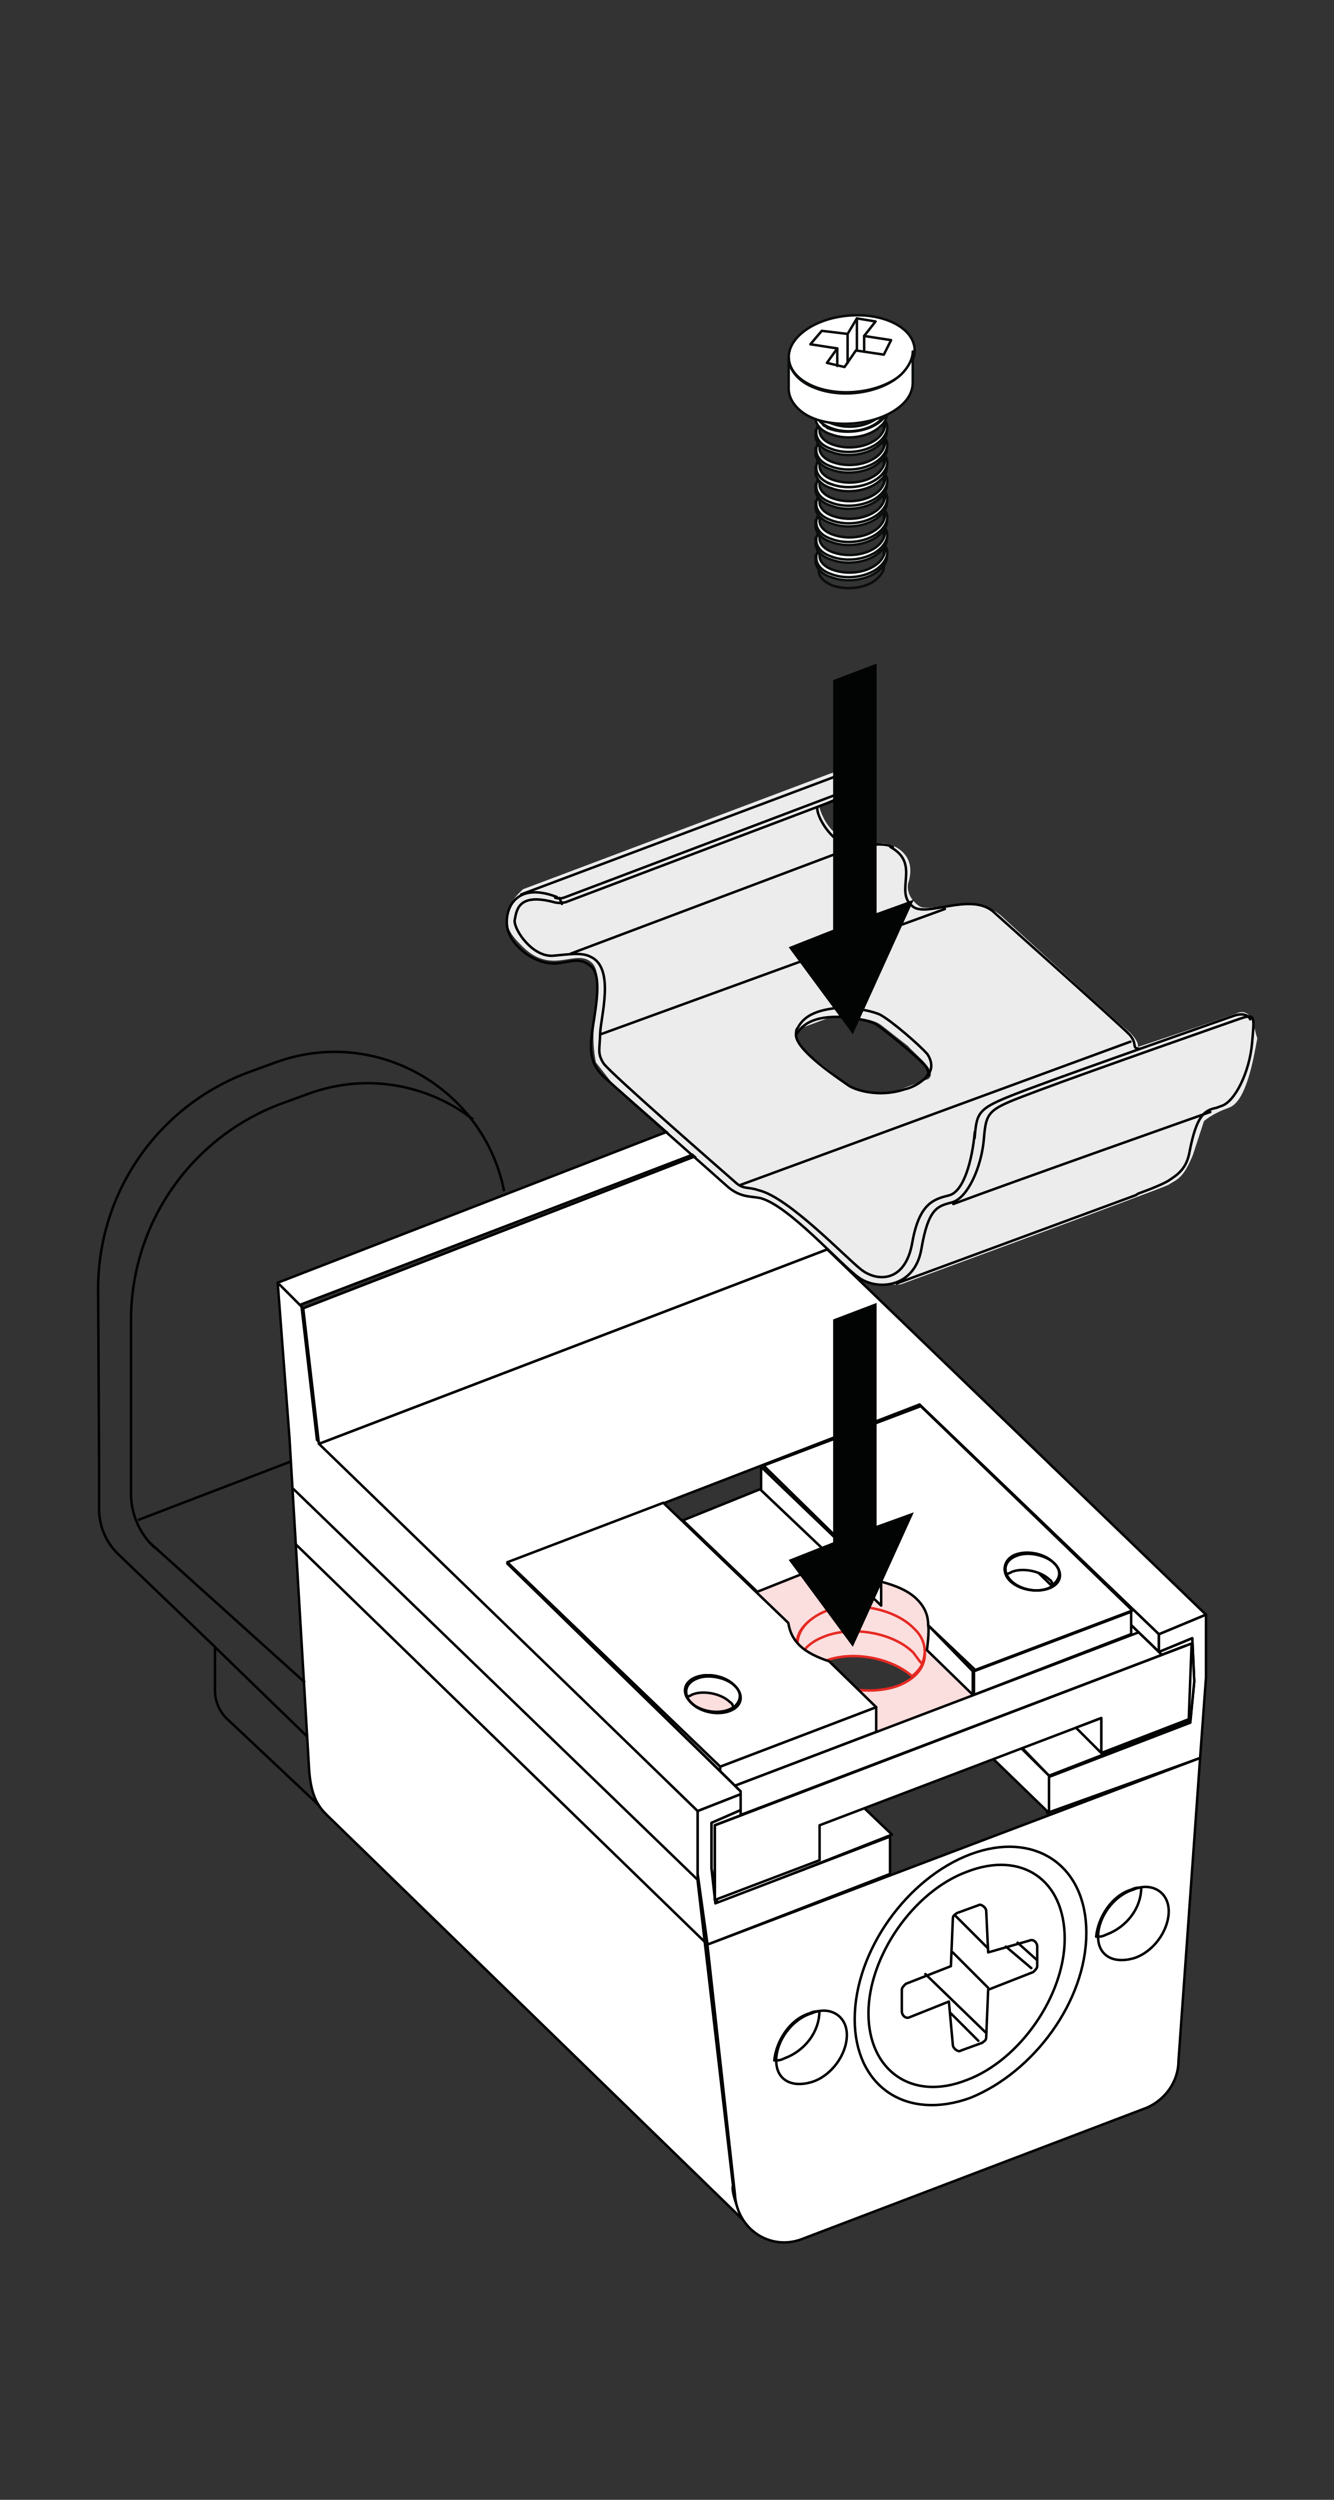 <?xml version="1.0" encoding="UTF-8"?>
<svg id="Ebene_1" xmlns="http://www.w3.org/2000/svg" width="267" height="500" xmlns:xlink="http://www.w3.org/1999/xlink" viewBox="0 0 267 500">
  <rect x="0" y="0" width="267" height="500" fill="#333333" stroke="none"/>
  <defs>
    <style>
      .cls-1, .cls-2, .cls-3, .cls-4, .cls-5, .cls-6, .cls-7, .cls-8 {
        stroke-width: .5px;
      }

      .cls-1, .cls-2, .cls-9, .cls-4, .cls-5, .cls-6, .cls-7, .cls-8, .cls-10 {
        stroke-linejoin: round;
      }

      .cls-1, .cls-2, .cls-9, .cls-4, .cls-5, .cls-6, .cls-7, .cls-10 {
        stroke-linecap: round;
      }

      .cls-1, .cls-11, .cls-5, .cls-10 {
        fill: #fff;
      }

      .cls-1, .cls-9, .cls-6, .cls-10 {
        stroke: #0b0d0d;
      }

      .cls-2 {
        stroke: #010202;
      }

      .cls-2, .cls-3, .cls-9, .cls-12, .cls-6, .cls-7, .cls-8 {
        fill: none;
      }

      .cls-3 {
        stroke-miterlimit: 10;
      }

      .cls-3, .cls-8 {
        stroke: #010101;
      }

      .cls-9 {
        stroke-width: .5px;
      }

      .cls-4 {
        fill: #fbdede;
        stroke: #e52922;
      }

      .cls-5, .cls-7 {
        stroke: #020303;
      }

      .cls-13 {
        fill: #ececec;
      }

      .cls-14 {
        fill: #020303;
      }

      .cls-15 {
        clip-path: url(#clippath);
      }

      .cls-10 {
        stroke-width: .5px;
      }
    </style>
    <clipPath id="clippath">
      <rect class="cls-12" width="267" height="500"/>
    </clipPath>
  </defs>
  <g class="cls-15">
    <g>
      <g>
        <g>
          <path class="cls-5" d="M146.72,437.26l-7.07-60.89v-14.14s-76.21-74.24-76.21-74.24l-3.14-27.1,101.74-38.89-5.11-4.71-101.35,39.28,2.36,31.03,3.93,66.39c.39,5.5,1.96,7.46,3.54,9.03l84.85,82.49c-3.14-3.14-3.93-8.25-3.54-8.25Z"/>
          <polygon class="cls-5" points="209.96 355.17 238.24 344.17 178.53 286.03 152.61 295.98 209.96 355.17"/>
          <line class="cls-7" x1="58.73" y1="297.82" x2="140.04" y2="376.38"/>
          <line class="cls-7" x1="59.12" y1="308.81" x2="141.61" y2="388.95"/>
          <polygon class="cls-5" points="63.83 288.78 165.57 249.89 241.38 322.96 231.96 326.88 184.03 280.93 101.54 312.74 148.68 358.7 139.64 362.24 63.83 288.78"/>
          <polygon class="cls-5" points="63.83 288.78 60.69 261.68 162.04 222.4 165.57 249.89 63.83 288.78"/>
          <polygon class="cls-5" points="231.96 326.88 184.03 280.93 184.03 284.07 231.96 330.42 231.96 326.88"/>
          <polygon class="cls-5" points="143.57 380.7 142.39 373.63 142.39 364.59 148.68 361.84 148.68 358.7 103.9 314.71 118.04 309.21 178.53 366.95 143.57 380.7"/>
          <g>
            <polygon class="cls-5" points="139.64 374.81 139.64 362.24 148.68 358.7 148.68 361.84 142.39 364.59 142.39 373.63 143.18 380.7 178.14 367.34 178.14 374.81 141.61 388.95 139.64 374.81"/>
            <polygon class="cls-5" points="238.63 327.67 231.96 330.42 231.96 326.88 241.38 322.96 241.38 335.53 240.2 351.63 209.57 362.63 209.57 355.56 238.24 344.56 239.03 336.31 238.63 327.67"/>
          </g>
          <polygon class="cls-5" points="184.03 284.07 231.96 330.42 238.63 327.67 239.03 336.31 238.24 344.17 178.53 286.03 184.03 284.07"/>
          <path class="cls-5" d="M240.2,351.63l-4.32,60.49c0,4.32-2.75,7.86-6.29,9.43l-69.14,26.32c-6.28,2.36-12.96-1.96-13.36-9.03l-5.5-49.89,98.6-37.32h0Z"/>
          <g>
            <path class="cls-11" d="M194.25,419.59c12.57-5.11,23.18-19.25,23.18-33s-10.61-20.43-23.18-15.71c-12.57,4.71-23.18,19.25-23.18,33,0,13.36,10.21,20.43,23.18,15.71Z"/>
            <path class="cls-7" d="M194.25,419.59c12.57-5.11,23.18-19.25,23.18-33s-10.61-20.43-23.18-15.71c-12.57,4.71-23.18,19.25-23.18,33,0,13.36,10.21,20.43,23.18,15.71Z"/>
          </g>
          <g>
            <path class="cls-11" d="M193.46,416.05c10.61-3.93,19.64-16.89,19.64-28.28,0-11.78-8.64-17.68-19.64-13.36-10.61,3.93-19.64,16.89-19.64,28.28,0,11.39,8.64,17.68,19.64,13.36Z"/>
            <path class="cls-7" d="M193.46,416.05c10.61-3.93,19.64-16.89,19.64-28.28,0-11.78-8.64-17.68-19.64-13.36-10.61,3.93-19.64,16.89-19.64,28.28,0,11.39,8.64,17.68,19.64,13.36Z"/>
          </g>
          <g>
            <path class="cls-5" d="M182.07,403.48c-.79.39-1.57-.39-1.57-1.18v-4.32c0-.39.39-.79.79-1.18l9.03-3.54h0l.39-9.43c0-.79.39-.79.79-1.18l4.32-1.57c.39-.39,1.57.39,1.57,1.18l.39,8.25h0l8.25-2.36c.79-.39,1.57.39,1.57,1.18v3.93c0,.39-.39.79-.79,1.18l-9.03,3.54h0l-.39,9.43c0,.79-.39.79-.79,1.18l-4.32,1.57c-.39.39-1.57-.39-1.57-1.18l-.79-8.64h0l-7.86,3.14Z"/>
            <line class="cls-7" x1="190.71" y1="390.52" x2="197.78" y2="397.59"/>
            <line class="cls-7" x1="185.21" y1="394.84" x2="197.39" y2="406.63"/>
            <line class="cls-7" x1="190.32" y1="402.7" x2="195.82" y2="408.2"/>
            <line class="cls-7" x1="203.67" y1="388.56" x2="207.6" y2="392.09"/>
            <line class="cls-7" x1="201.32" y1="389.34" x2="206.42" y2="393.66"/>
            <line class="cls-7" x1="191.1" y1="383.06" x2="197.78" y2="389.73"/>
          </g>
          <polyline class="cls-5" points="152.33 298.1 209.96 355.17 209.96 362.63 198.15 351.19 183.23 334.68 160.49 314.7"/>
          <line class="cls-7" x1="55.98" y1="256.96" x2="60.69" y2="261.68"/>
          <path class="cls-7" d="M156.93,411.73c-.79.39-1.18.39-1.96.39.39-3.93,3.14-8.25,7.07-9.43.79-.39,1.18-.39,1.96-.39,0,3.93-2.75,7.86-7.07,9.43Z"/>
          <path class="cls-7" d="M162.43,416.45c3.93-1.18,7.07-5.5,7.07-9.43,0-3.93-3.54-5.89-7.07-4.32-3.93,1.18-7.07,5.5-7.07,9.43,0,3.93,3.14,5.5,7.07,4.32Z"/>
          <g>
            <path class="cls-7" d="M221.35,386.98c-.79.39-1.18.39-1.96.39.39-3.93,3.14-8.25,7.07-9.43.79-.39,1.18-.39,1.96-.39,0,3.93-2.75,7.86-7.07,9.43Z"/>
            <path class="cls-7" d="M226.85,391.7c3.93-1.18,7.07-5.5,7.07-9.43,0-3.93-3.54-5.89-7.07-4.32-3.93,1.18-7.07,5.5-7.07,9.43,0,3.54,2.75,5.5,7.07,4.32Z"/>
          </g>
        </g>
        <path class="cls-3" d="M63.82,361.08l-18.34-17.25c-1.56-1.47-2.45-3.52-2.45-5.66v-8.73l18.46,17.9"/>
        <line class="cls-8" x1="61.04" y1="336.53" x2="29.77" y2="308.38"/>
        <path class="cls-8" d="M100.9,238.26c-3.95-20.27-25.4-33.18-45.78-25.75l-5.12,1.87c-18.23,6.65-30.36,23.99-30.36,43.4l.19,34.1v9.98c0,3.4,1.39,6.65,3.84,9l19.38,18.57"/>
        <path class="cls-8" d="M31.04,309.64c-3.07-2.79-4.82-6.75-4.82-10.9v-34.69c0-19.41,12.13-36.75,30.36-43.4l5.12-1.87c11.86-4.33,24.09-1.76,33.02,5.14"/>
        <line class="cls-8" x1="27.6" y1="304.04" x2="58.18" y2="292.33"/>
      </g>
      <g>
        <g>
          <path class="cls-4" d="M131.52,325.85l35.92,34.68,50.79-19.57-35.92-34.68-50.79,19.57ZM161.74,334.02c-3.96-3.96-2.73-8.92,3.22-11.15,5.7-2.23,13.87-.74,17.84,3.22,3.96,3.96,2.73,8.92-3.22,11.15-5.7,1.98-13.63.5-17.84-3.22Z"/>
          <polygon class="cls-4" points="164.04 365.08 131.52 334.02 131.52 325.85 167.19 360.53 164.04 365.08"/>
          <path class="cls-4" d="M182.55,335.26c-4.21-3.72-12.14-5.2-17.59-2.97-1.24.5-1.98.99-2.97,1.73,0,0-.25,0-.25-.25-3.96-3.96-2.73-8.92,3.22-11.15,5.7-2.23,13.87-.74,17.84,3.22,3.22,3.22,2.97,6.94-.25,9.41Z"/>
          <path class="cls-4" d="M182.8,330.55c-3.96-3.96-12.14-5.45-17.84-3.22-2.48.99-3.96,2.23-4.71,3.96-1.73-3.47.25-6.94,4.71-8.92,5.7-2.23,13.87-.74,17.84,3.22,2.48,2.23,2.73,4.95,1.73,7.18-.5-.5-.99-1.24-1.73-2.23Z"/>
        </g>
        <g>
          <g>
            <polygon class="cls-5" points="194.94 338.98 226.4 326.84 226.4 322.38 194.94 334.27 194.94 338.98"/>
            <polygon class="cls-5" points="175.37 346.41 175.37 341.45 144.15 353.35 144.15 354.26 145.69 355.76 147.11 357.17 175.37 346.41"/>
          </g>
          <path class="cls-5" d="M176.61,316.43c2.73.74,5.2,1.73,6.94,3.47,1.73,1.73,2.23,3.47,2.23,5.2l9.41,8.92,31.46-11.89-42.36-40.88-31.46,11.89,23.78,23.29ZM203.12,311.23c2.48-.99,5.95-.25,7.68,1.49,1.73,1.73,1.49,3.96-.99,4.95s-5.95.25-7.68-1.49c-1.73-1.73-1.24-4.21.99-4.95Z"/>
          <line class="cls-5" x1="144.15" y1="353.35" x2="101.79" y2="312.47"/>
          <g>
            <path class="cls-5" d="M185.53,330.06l9.17,8.92v-4.71l-8.92-9.17c.25,1.24-.25,4.95-.25,4.95Z"/>
            <path class="cls-5" d="M176.36,321.14v-4.71l-24.03-23.04v4.71l24.03,23.04Z"/>
          </g>
          <path class="cls-5" d="M144.15,353.35l31.22-11.89-9.41-9.17c-2.23-.74-4.46-1.73-5.95-3.22-1.49-1.49-1.98-2.97-2.23-4.46l-6.76-6.49-18.26-17.54-31.22,11.89,42.61,40.88ZM139.2,335.51c2.48-.99,5.95-.25,7.68,1.49s1.49,3.96-.99,4.95c-2.48.99-5.95.25-7.68-1.49s-1.49-3.96.99-4.95Z"/>
          <polyline class="cls-5" points="136.61 304.02 151.57 318.38 167.19 312.17 152.12 297.87"/>
          <g>
            <path class="cls-5" d="M201.38,314.95c-.74-1.49,0-3.22,1.73-3.96,2.48-.99,5.95-.25,7.68,1.49,1.73,1.49,1.49,3.22,0,4.46-.25-.25-.25-.74-.74-.99-1.73-1.73-5.45-2.48-7.68-1.49-.25.25-.74.25-.99.5Z"/>
            <path class="cls-7" d="M210.05,317.67c2.48-.99,2.73-3.22.99-4.95-1.73-1.73-5.45-2.48-7.68-1.49-2.48.99-2.73,3.22-.99,4.95,1.73,1.73,5.2,2.48,7.68,1.49Z"/>
          </g>
          <g>
            <path class="cls-5" d="M137.46,339.47c-.74-1.49,0-3.22,1.73-3.96,2.48-.99,5.95-.25,7.68,1.49,1.73,1.49,1.49,3.22,0,4.46-.25-.25-.25-.74-.74-.99-1.73-1.73-5.45-2.48-7.68-1.49-.25.25-.74.25-.99.5Z"/>
            <path class="cls-7" d="M146.14,342.2c2.48-.99,2.73-3.22.99-4.95-1.73-1.73-5.45-2.48-7.68-1.49-2.48.99-2.73,3.22-.99,4.95,1.73,1.73,5.2,2.48,7.68,1.49Z"/>
          </g>
        </g>
        <line class="cls-7" x1="136.9" y1="304.01" x2="152.12" y2="297.87"/>
      </g>
      <g>
        <polygon class="cls-5" points="143.08 380.02 164.04 372.07 164.04 365.08 220.42 343.64 220.42 350.63 237.93 343.87 238.5 328.72 143.08 365.08 143.08 380.02"/>
        <line class="cls-5" x1="143.08" y1="365.08" x2="143.08" y2="380.02"/>
        <polygon class="cls-5" points="220.42 350.63 215.36 345.57 220.42 343.64 220.42 350.63"/>
        <path class="cls-5" d="M143.08,365.08l94.2-35.9"/>
      </g>
      <polygon class="cls-5" points="147.11 357.17 227.9 326.49 232.54 330.99 148.24 363.01 148.24 358.28 147.11 357.17"/>
    </g>
    <g>
      <path class="cls-6" d="M176.9,80.45v32.91h0c0,.83-.41,1.45-1.24,2.28-2.07,2.07-6.21,2.48-9.11,1.45-1.45-.62-2.69-1.66-2.69-2.9h0v-33.32h0c.21-.83.41-1.45,1.24-2.28,2.07-2.07,6.21-2.48,9.11-1.45,1.66,1.03,2.69,2.07,2.69,3.31h0Z"/>
      <ellipse class="cls-9" cx="170.48" cy="80.66" rx="6.62" ry="3.93" transform="translate(-5.99 14.11) rotate(-4.66)"/>
      <g>
        <path class="cls-1" d="M177.52,81.9v.83c0,.83-.41,1.86-1.24,2.48-2.28,2.28-6.83,2.9-9.94,1.66-2.07-.62-3.1-2.07-3.1-3.1v-1.45h0c0,.83.41,1.45,1.24,2.28h0l.21.21c0,.21.21.21.21.21,0,.21.21.21.21.21.21,0,.21.21.41.21,0,.21.21.21.21.21.21,0,.41.21.62.21,3.1,1.03,7.66.41,9.94-1.66.21-.21.41-.41.62-.62h0c.41-.21.62-1.04.62-1.66h0Z"/>
        <path class="cls-1" d="M176.28,83.97c-2.28,2.28-6.83,2.9-9.94,1.66-2.9-1.03-3.73-3.1-2.28-5.17v1.03c-.21,1.24.62,2.69,2.69,3.31,2.9,1.03,6.83.62,9.11-1.45,1.03-.83,1.45-1.86,1.24-2.69v-.83c.83,1.66.62,3.31-.83,4.14Z"/>
      </g>
      <g>
        <path class="cls-1" d="M177.52,85.42v.83c0,.83-.41,1.86-1.24,2.48-2.28,2.28-6.83,2.9-9.94,1.66-2.07-.62-3.1-2.07-3.1-3.1v-1.24h0c0,.83.41,1.45,1.24,2.28h0l.21.21c0,.21.21.21.21.21,0,.21.21.21.21.21.21,0,.21.21.41.21,0,.21.21.21.21.21.21,0,.41.21.62.21,3.1,1.03,7.66.41,9.94-1.66.21-.21.41-.41.62-.62h0c.41-.41.62-1.24.62-1.86h0Z"/>
        <path class="cls-1" d="M177.31,84.38c.62,1.03.21,2.48-1.03,3.73-2.28,2.28-6.83,2.9-9.94,1.66-2.48-.83-3.52-2.69-2.69-4.55,0,.21.21.41.41.62-.21,1.24.83,2.48,2.69,3.1,2.9,1.03,6.83.62,9.11-1.45.83-.83,1.24-1.66,1.24-2.48-.21-.21.21-.62.21-.62Z"/>
      </g>
      <g>
        <path class="cls-1" d="M177.52,88.94v.83c0,.83-.41,1.86-1.24,2.48-2.28,2.28-6.83,2.9-9.94,1.66-2.07-.62-3.1-2.07-3.1-3.1v-1.24h0c0,.83.41,1.45,1.24,2.28h0l.21.21c0,.21.21.21.21.21,0,.21.21.21.21.21.21,0,.21.21.41.21,0,.21.21.21.21.21.21,0,.41.21.62.21,3.1,1.03,7.66.41,9.94-1.66.21-.21.41-.41.62-.62h0c.41-.41.62-1.04.62-1.86h0Z"/>
        <path class="cls-1" d="M177.31,87.9c.62,1.03.21,2.48-1.03,3.73-2.28,2.28-6.83,2.9-9.94,1.66-2.48-.83-3.52-2.69-2.69-4.55,0,.21.21.41.41.62-.21,1.24.83,2.48,2.69,3.1,2.9,1.03,6.83.62,9.11-1.45.83-.83,1.24-1.66,1.24-2.48-.21-.21.21-.41.21-.62Z"/>
      </g>
      <g>
        <path class="cls-1" d="M177.52,92.66v.83c0,.83-.41,1.86-1.24,2.48-2.28,2.28-6.83,2.9-9.94,1.66-2.07-.62-3.1-2.07-3.1-3.1v-1.24h0c0,.83.41,1.45,1.24,2.28h0l.21.21c0,.21.21.21.21.21,0,.21.21.21.21.21.21,0,.21.21.41.21,0,.21.21.21.21.21.21,0,.41.21.62.21,3.1,1.03,7.66.41,9.94-1.66.21-.21.41-.41.62-.62h0c.41-.41.62-1.04.62-1.86h0Z"/>
        <path class="cls-1" d="M177.31,91.42c.62,1.03.21,2.48-1.03,3.73-2.28,2.28-6.83,2.9-9.94,1.66-2.48-.83-3.52-2.69-2.69-4.55,0,.21.21.41.41.62-.21,1.24.83,2.48,2.69,3.1,2.9,1.03,6.83.62,9.11-1.45.83-.83,1.24-1.66,1.24-2.48-.21-.21.21-.21.21-.62Z"/>
      </g>
      <g>
        <path class="cls-1" d="M177.52,96.18v.83c0,.83-.41,1.86-1.24,2.48-2.28,2.28-6.83,2.9-9.94,1.66-2.07-.62-3.1-2.07-3.1-3.1v-1.24h0c0,.83.41,1.45,1.24,2.28h0l.21.21c0,.21.21.21.21.21,0,.21.21.21.21.21.21,0,.21.21.41.21,0,.21.21.21.21.21.21,0,.41.21.62.21,3.1,1.03,7.66.41,9.94-1.66.21-.21.41-.41.62-.62h0c.41-.41.62-1.04.62-1.86h0Z"/>
        <path class="cls-1" d="M177.31,95.14c.62,1.03.21,2.48-1.03,3.73-2.28,2.28-6.83,2.9-9.94,1.66-2.48-.83-3.52-2.69-2.69-4.55,0,.21.21.41.41.62-.21,1.24.83,2.48,2.69,3.1,2.9,1.03,6.83.62,9.11-1.45.83-.83,1.24-1.66,1.24-2.48-.21-.21.21-.41.21-.62Z"/>
      </g>
      <g>
        <path class="cls-1" d="M177.52,99.7v.83c0,.83-.41,1.86-1.24,2.48-2.28,2.28-6.83,2.9-9.94,1.66-2.07-.62-3.1-2.07-3.1-3.1v-1.24h0c0,.83.41,1.45,1.24,2.28h0l.21.21c0,.21.21.21.21.21,0,.21.21.21.21.21.21,0,.21.21.41.21,0,.21.21.21.21.21.21,0,.41.21.62.21,3.1,1.03,7.66.41,9.94-1.66.21-.21.41-.41.62-.62h0c.41-.41.62-1.04.62-1.86h0Z"/>
        <path class="cls-1" d="M177.31,98.66c.62,1.03.21,2.48-1.03,3.73-2.28,2.28-6.83,2.9-9.94,1.66-2.48-.83-3.52-2.69-2.69-4.55,0,.21.21.41.41.62-.21,1.24.83,2.48,2.69,3.1,2.9,1.03,6.83.62,9.11-1.45.83-.83,1.24-1.66,1.24-2.48-.21-.21.21-.41.21-.62Z"/>
      </g>
      <g>
        <path class="cls-1" d="M177.52,103.42v.83c0,.83-.41,1.86-1.24,2.48-2.28,2.28-6.83,2.9-9.94,1.66-2.07-.62-3.1-2.07-3.1-3.1v-1.24h0c0,.83.41,1.45,1.24,2.28h0l.21.21c0,.21.21.21.21.21,0,.21.21.21.21.21.21,0,.21.21.41.21,0,.21.21.21.21.21.21,0,.41.21.62.21,3.1,1.03,7.66.41,9.94-1.66.21-.21.41-.41.62-.62h0c.41-.41.62-1.04.62-1.86h0Z"/>
        <path class="cls-1" d="M177.31,102.39c.62,1.03.21,2.48-1.03,3.73-2.28,2.28-6.83,2.9-9.94,1.66-2.48-.83-3.52-2.69-2.69-4.55,0,.21.21.41.41.62-.21,1.24.83,2.48,2.69,3.1,2.9,1.03,6.83.62,9.11-1.45.83-.83,1.24-1.66,1.24-2.48-.21-.41.21-.41.21-.62Z"/>
      </g>
      <g>
        <path class="cls-1" d="M177.52,106.94v.83c0,.83-.41,1.86-1.24,2.48-2.28,2.28-6.83,2.9-9.94,1.66-2.07-.62-3.1-2.07-3.1-3.1v-1.24h0c0,.83.41,1.45,1.24,2.28h0l.21.21c0,.21.21.21.21.21,0,.21.21.21.21.21.21,0,.21.21.41.21,0,.21.21.21.21.21.21,0,.41.21.62.21,3.1,1.03,7.66.41,9.94-1.66.21-.21.41-.41.62-.62h0c.41-.41.62-1.04.62-1.86h0Z"/>
        <path class="cls-1" d="M177.31,105.91c.62,1.03.21,2.48-1.03,3.73-2.28,2.28-6.83,2.9-9.94,1.66-2.48-.83-3.52-2.69-2.69-4.55,0,.21.21.41.41.62-.21,1.24.83,2.48,2.69,3.1,2.9,1.03,6.83.62,9.11-1.45.83-.83,1.24-1.66,1.24-2.48-.21-.21.21-.41.21-.62Z"/>
      </g>
      <g>
        <path class="cls-1" d="M177.52,110.46v.83c0,.83-.41,1.86-1.24,2.48-2.28,2.28-6.83,2.9-9.94,1.66-2.07-.62-3.1-2.07-3.1-3.1v-1.24h0c0,.83.41,1.45,1.24,2.28h0l.21.21c0,.21.21.21.21.21,0,.21.21.21.21.21.21,0,.21.21.41.21,0,.21.21.21.21.21.21,0,.41.21.62.21,3.1,1.03,7.66.41,9.94-1.66.21-.21.41-.41.62-.62h0c.41-.41.62-1.04.62-1.86h0Z"/>
        <path class="cls-1" d="M177.31,109.43c.62,1.03.21,2.48-1.03,3.73-2.28,2.28-6.83,2.9-9.94,1.66-2.48-.83-3.52-2.69-2.69-4.55,0,.21.21.41.41.62-.21,1.24.83,2.48,2.69,3.1,2.9,1.03,6.83.62,9.11-1.45.83-.83,1.24-1.66,1.24-2.48-.21-.21.21-.41.21-.62Z"/>
      </g>
      <g>
        <ellipse class="cls-10" cx="170.48" cy="70.74" rx="12.63" ry="7.66" transform="translate(-5.34 14.56) rotate(-4.81)"/>
        <path class="cls-1" d="M182.69,76.52c0,1.45-.62,3.1-2.28,4.55-3.93,3.52-11.8,4.76-17.39,2.69-3.31-1.24-5.17-3.73-5.17-6v-6.21c0,2.28,1.86,4.76,5.17,6,5.59,2.28,13.45,1.03,17.39-2.69,1.45-1.45,2.28-3.1,2.28-4.55v6.21Z"/>
        <g>
          <polygon class="cls-6" points="176.9 70.93 171.31 70.1 169.03 73.41 165.51 72.58 167.58 69.69 162.2 68.86 164.48 66.17 169.65 66.79 171.51 63.68 175.24 64.3 172.96 67.2 178.35 68.03 176.9 70.93"/>
          <line class="cls-6" x1="169.65" y1="72.58" x2="169.65" y2="66.79"/>
          <line class="cls-6" x1="167.58" y1="73.2" x2="167.58" y2="69.69"/>
          <line class="cls-6" x1="172.96" y1="70.31" x2="172.96" y2="67.2"/>
          <line class="cls-6" x1="171.51" y1="70.1" x2="171.51" y2="63.68"/>
        </g>
      </g>
    </g>
    <g>
      <path class="cls-13" d="M247.7,202.61c-2.93,1.12-19.95,6.8-19.95,6.8,0,0,.36-.84-1.46-2.77-1.5-1.23-14.81-13.34-25.96-23.52-4.66-4.04-12.07-1.17-15.64-1.61-.85-.02-3.85-2.49-2.76-5.36,1.7-6.43-4.91-7.8-5.77-7.48-4.1.4-6.15.69-9.64-2.64-1.99-2.1-2.6-4.84-2.6-4.84l7.77-3.71s.65-5.1-6.07-2.55c-11.02,4.14-60.93,22.93-60.93,22.93-6.63,5.96-1.46,10.02.03,11.59,5.98,5.78,10.74-.06,13.89,3.26,1.66,1.75.99,7.7.59,10.07-.99,5.26.08,9.72.08,9.72l3.13,4s25.15,21.97,25.48,22.32,2.38.06,3.23.43c.85.02,2.04.05,3.21.94,2,1.59,5.01,3.71,5.01,3.71,0,0,10.97,10.69,12.98,11.93,2,1.59,7.98,1.06,7.98,1.06,0,0,51.97-19.08,53.53-19.89,1.73-1.15,2.93-1.12,4.93-6,.93-2.87,2.22-6.76,2.22-6.76,0,0,1.57-1.49,5.19-2.76,3.28-1.45,4.68-9.42,5.48-13.83-.64-1.55-.86-6.16-3.96-5.05ZM185.83,215.81l-6.88,2.54c-3.62,1.44-8.34-.56-10-1.97l-6.35-4.94c-1.66-1.75-4.33-3.69-2.58-5.69l6.88-2.54c4.09.11,8,.55,9.66,1.96l5.18,4.06c1.82,2.09,6,4.93,4.09,6.58Z"/>
      <g>
        <path class="cls-2" d="M195.07,227.64c.49-5.61.5-5.95,10.65-9.77,10.16-3.82,40.95-14.6,40.95-14.6,2.93-1.12,3.56.61,3.56.61M171.2,157.14c.82,1.21-.38,1.52-.38,1.52l-57.67,21.82c-.34,0-1.2.31-2.38-.06-7.28-1.9-7.38,1.85-7.77,3.71-.05,2.04,3.72,7.43,7.82,7.02,2.9-.26,5.64-.7,7.32.19,5.05,2.18,2.06,12.15,1.98,15.39s-.61,3.9.69,5.98c1.48,2.08,24.3,21.94,26.3,23.7,1.66,1.58,2.7.92,4.73,1.66,5.93,1.35,17.37,13.41,20.54,15.88,3.17,2.47,8.79,2.62,10.2-5.35,1.4-7.97,4.32-8.75,7.41-9.52,2.92-.77,4.62-7.04,5.11-12.65M163.58,161.71c-.05,2.04,3.71,8.11,7.81,7.53,2.9-.26,5.64-.7,7.32.19M189.12,181.81l-69,25.1M171.39,169.24l-57.15,21.5M104.33,178.89l62.83-23.56c1.72-.47,2.9-.26,4.03,2.15l-57.67,21.82c-1.21.48-1.55.47-2.39.28M228.09,209.76c-1.7-.05-.32-.86-1.97-2.78-1.66-1.75-27.46-24.76-27.46-24.76-4.67-3.7-13.33,1.35-15.99-.93-3.84-3,1.76-8.47-4.46-11.88"/>
        <line class="cls-2" x1="148.29" y1="236.97" x2="226.25" y2="208.35"/>
        <path class="cls-2" d="M179.47,256.71l47.84-17.65.52-.33s4.47-1.59,6.03-2.57c1.73-1.15,3.64-2.29,4.24-5.85,1.38-7.12,2.95-8.27,5.34-8.72l.86-.32c2.92-.77,5.81-7,6.3-12.61.49-5.61.67-5.95-2.6-4.84,0,0-29.93,10.46-40.09,14.28-10.16,3.82-10.5,3.81-10.99,9.76-.49,5.61-3.21,11.67-6.3,12.61-2.92.77-4.8,1.07-6.21,9.38-1.4,7.97-9.08,8.28-12.59,5.63-3.51-2.48-14.1-14.52-19.69-15.86-2.03-.39-3.92-.1-6.42-2.21-2.33-2.11-23.48-20.73-25.14-22.31-1.66-1.75-2.63-3.65-2.18-7.73.45-4.08,2.35-11.7.03-13.97-2.33-2.11-4.06-.96-7.14-.7-4.1.23-8.44-3.12-9.55-6.39s.62-10.38,9.73-6.9"/>
        <path class="cls-2" d="M242.24,222.41s-41.29,14.59-51.44,18.41"/>
      </g>
      <path class="cls-2" d="M166.95,201.67c-3.25.43-6,1.38-7.26,3.9-.35.33-.36.84-.37,1.18-.43,3.23,9.29,9.45,10.46,10.33,1.17.88,6.07,2.55,11.23.81,2.06-.46,3.62-1.61,4.5-2.61,0-.34.35-.33.35-.5.88-1.17.58-2.71-.24-3.93-1.49-1.74-7.15-6.66-9.5-7.92-2.53-1.09-6.95-1.55-9.17-1.26Z"/>
      <path class="cls-2" d="M185.85,215.12c.02-.85-.3-1.54-.8-2.07-1.49-1.74-7.49-6.67-9.84-8.27-2.02-.91-5.59-1.34-7.63-1.39"/>
      <path class="cls-2" d="M159.49,206.76c1.6-2.68,4.86-3.45,8.44-3.36"/>
      <line class="cls-2" x1="112.46" y1="180.8" x2="111.98" y2="179.6"/>
    </g>
    <polygon class="cls-14" points="170.69 206.85 182.9 179.94 175.45 182.63 175.45 132.73 166.75 136.04 166.75 185.95 157.85 189.46 170.69 206.85"/>
    <polygon class="cls-14" points="170.69 329.39 182.9 302.48 175.45 305.17 175.45 260.6 166.75 263.91 166.75 308.48 157.85 312 170.69 329.39"/>
  </g>
</svg>